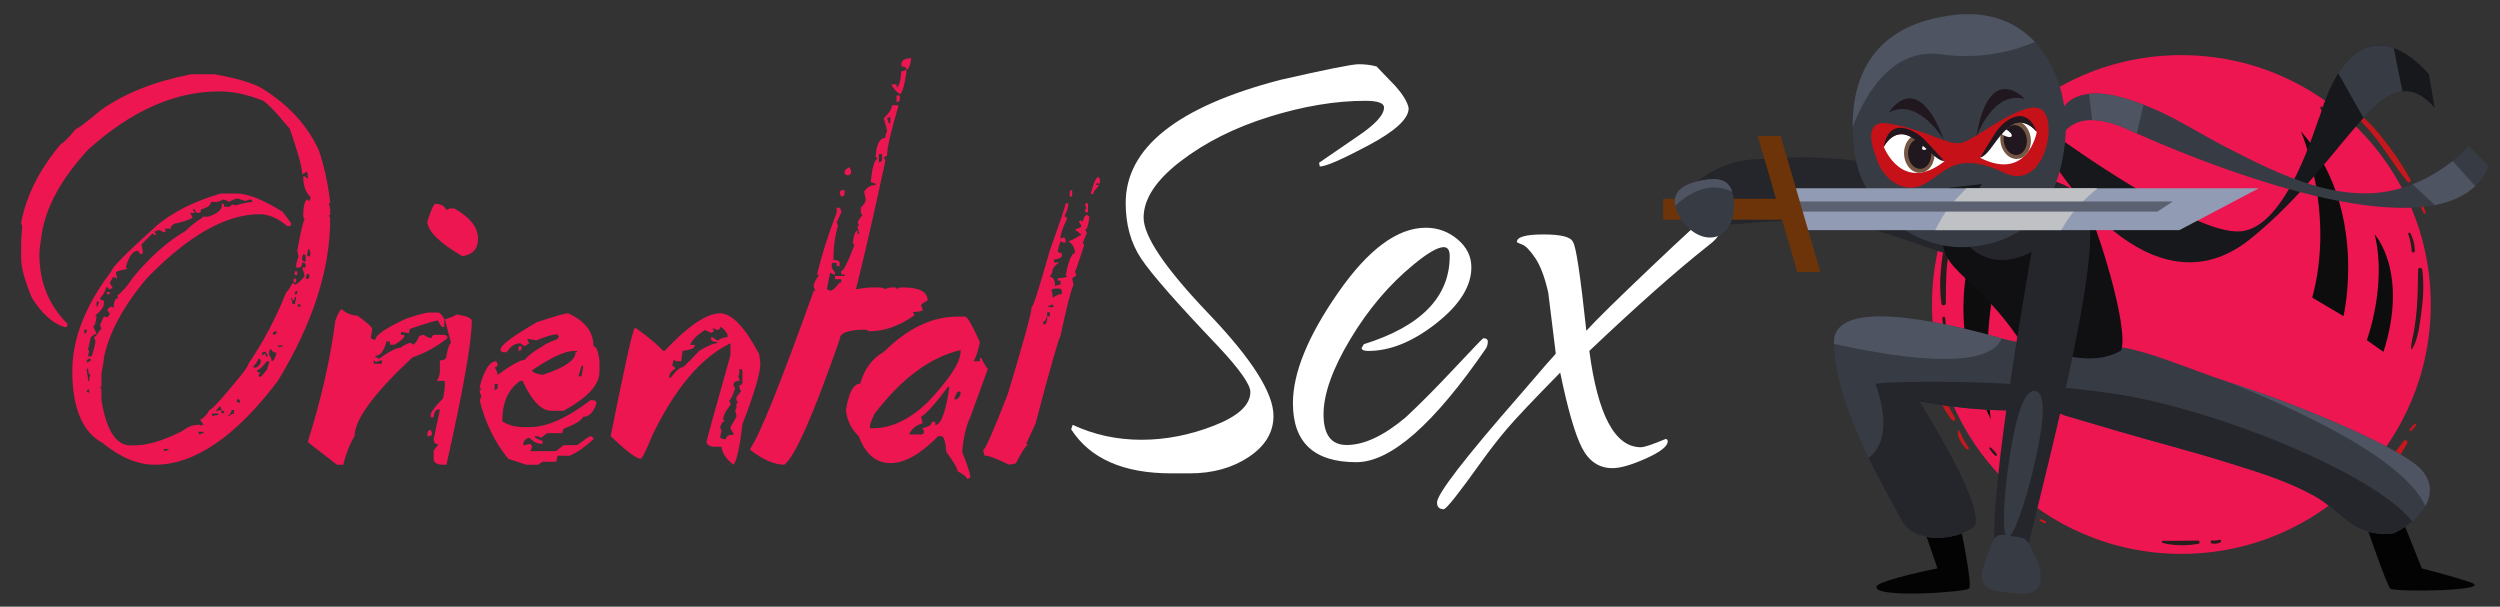 <?xml version="1.0" encoding="utf-8"?>
<!-- Generator: Adobe Illustrator 17.0.1, SVG Export Plug-In . SVG Version: 6.00 Build 0)  -->
<!DOCTYPE svg PUBLIC "-//W3C//DTD SVG 1.1//EN" "http://www.w3.org/Graphics/SVG/1.1/DTD/svg11.dtd">
<svg version="1.1" xmlns="http://www.w3.org/2000/svg" xmlns:xlink="http://www.w3.org/1999/xlink" x="0px" y="0px" width="239px"
	 height="58px" viewBox="0 0 239 58" enable-background="new 0 0 239 58" xml:space="preserve">
<rect x="0" y="0" width="239" height="58" fill="#333333" stroke="none"/>
<g id="Layer_2">
</g>
<g id="logo_1_">
	<g id="Sex">
		<g>
			<path fill-rule="evenodd" clip-rule="evenodd" fill="#FFFFFF" d="M109.329,20.808c0-1.784,1.178-3.58,3.533-5.389
				c2.355-1.808,5.175-3.223,8.458-4.247c3.283-1.023,6.352-1.535,9.208-1.535c1.189,0,1.784,0.214,1.784,0.642
				c0,0.714-0.857,1.642-2.57,2.784l-3.64,2.498l0.071,0.357c0.571,0,2.129-0.678,4.675-2.034c2.545-1.356,3.819-2.534,3.819-3.533
				c-0.096-0.571-0.524-1.285-1.285-2.141l-1.784-1.856c-0.524-0.143-1.095-0.214-1.713-0.214c-0.619,0-3.117,0.5-7.495,1.499
				c-9.85,2.57-14.775,6.495-14.775,11.777c0,2.047,0.487,3.807,1.463,5.282c0.975,1.476,3.437,4.283,7.387,8.422
				c2.045,2.189,3.069,3.64,3.069,4.354c0,1.238-1.154,2.309-3.462,3.212c-2.309,0.903-4.628,1.356-6.959,1.356
				c-2.332,0-4.521-0.476-6.567-1.428l-0.143,0.428c1.808,2.807,4.996,4.211,9.564,4.211h1.784c2.188,0,4.068-0.524,5.639-1.57
				c1.57-1.047,2.355-2.355,2.355-3.926c0-2.188-2.07-5.448-6.21-9.779C111.399,25.65,109.329,22.592,109.329,20.808z
				 M142.233,32.656c0-0.214-0.143-0.321-0.428-0.321c-0.048,0-0.964,0.952-2.748,2.855c-1.784,1.904-3.344,3.474-4.675,4.711
				c-2.094,1.76-3.974,2.641-5.639,2.641c-1.476,0-2.213-0.976-2.213-2.926c0-1.951,0.857-4.354,2.57-7.209
				c1.713-2.855,3.735-5.234,6.067-7.138c1.332-1.094,2.284-1.642,2.855-1.642c0.38,0,0.571,0.286,0.571,0.857
				c0,3.902-2.737,6.709-8.208,8.422l-0.214,0.357c0,0.191,0.214,0.286,0.642,0.286c2.093,0,4.258-0.88,6.495-2.641
				c2.236-1.76,3.355-3.544,3.355-5.353c0-1.046-0.441-1.938-1.32-2.677c-0.881-0.737-1.891-1.106-3.034-1.106
				c-2.712,0-5.508,2.07-8.387,6.21c-2.88,4.14-4.318,7.662-4.318,10.564c0,3.758,2.022,5.639,6.067,5.639
				c3.283,0,7.423-3.64,12.42-10.921C142.185,33.073,142.233,32.87,142.233,32.656z M163.074,20.772
				c-0.143,0-1.868,1.57-5.175,4.711c-3.308,3.141-5.389,5.187-6.245,6.138c-0.571-5.329-0.999-8.16-1.285-8.494
				c-0.191-0.475-1.131-0.714-2.819-0.714c-1.69,0-2.534,0.239-2.534,0.714c0,0.048,0.166,0.132,0.5,0.25
				c0.332,0.119,0.749,0.548,1.249,1.285c0.5,0.738,0.916,1.845,1.249,3.319l0.714,5.782c0.047,0-0.084,0.167-0.393,0.5
				c-0.31,0.333-0.726,0.81-1.249,1.427c-0.524,0.619-1.119,1.309-1.784,2.07c-5.282,6.042-7.923,9.469-7.923,10.278
				c0,0.428,0.214,0.642,0.642,0.642c0.239,0,1.427-1.499,3.569-4.497c0.857-1.19,1.689-2.261,2.498-3.212
				c0.809-0.951,2.498-2.736,5.068-5.353c0.714,3.474,1.403,5.864,2.07,7.173c0.666,1.308,1.642,1.963,2.926,1.963
				c0.761,0,1.831-0.31,3.212-0.928c1.38-0.619,2.07-1.167,2.07-1.642c0-0.143-0.071-0.214-0.214-0.214
				c-1.238,0.523-2.023,0.785-2.355,0.785c-2.475,0-4.116-3.069-4.925-9.208c4.568-4.329,8.327-7.661,11.278-9.993
				c0.761-0.571,1.142-1.023,1.142-1.356C164.359,21.248,163.931,20.772,163.074,20.772z"/>
		</g>
	</g>
	<g id="Oriental">
		<g>
			<path fill-rule="evenodd" clip-rule="evenodd" fill="#ED1651" d="M31.436,20.583c0.087,0,0.13-0.035,0.13-0.104V20.01
				l-0.13-0.573c0.087,0,0.13-0.043,0.13-0.13c-0.226-1.822-0.582-3.453-1.067-4.894c-1.093-2.429-2.951-4.442-5.571-6.039
				c-0.92-0.486-2.395-0.911-4.425-1.276H18.29c-3.436,0.66-6.299,1.788-8.59,3.384c-1.475,1.232-2.291,1.848-2.447,1.848
				c-0.781,0.937-1.249,1.406-1.406,1.406c-2.048,2.412-3.323,4.929-3.827,7.549c0,0.087,0.035,0.2,0.104,0.338
				c-0.069,0.798-0.104,1.423-0.104,1.874v1.171c0,0.903,0.347,2.178,1.041,3.827c0.972,1.527,2.022,2.456,3.15,2.785
				c0.156,0,0.234-0.078,0.234-0.234v-0.104c-1.787-1.77-2.681-3.983-2.681-6.638c0-0.347,0.078-1.006,0.234-1.978
				c0.417-2.603,1.892-5.275,4.425-8.018c4.113-3.714,8.295-5.571,12.547-5.571c1.25,0,2.568,0.269,3.957,0.807
				c0.329,0,1.258,0.929,2.785,2.785c0.781,2.239,1.171,3.67,1.171,4.295h0.104l0.364-0.234l0.104,0.599v0.104l-0.338-0.234h-0.13
				c0,0.885,0.234,1.545,0.703,1.978c0,0.087-0.035,0.208-0.104,0.364c-0.087,0-0.13-0.043-0.13-0.13
				c-0.312,0-0.469,0.547-0.469,1.64l0.13,0.234c-0.139,0.243-0.373,1.249-0.703,3.02l0.13,0.573
				c-0.156,0.382-0.234,0.694-0.234,0.937v0.104h0.234c0.225,0,0.338-0.156,0.338-0.469h0.104c0.156,0,0.234,0.078,0.234,0.234
				v0.234h-0.338c0.156,0.399,0.234,0.677,0.234,0.833c-0.451,0.538-0.764,0.807-0.937,0.807c0-0.087-0.035-0.13-0.104-0.13h-0.13
				c-0.295,0.556-0.486,0.833-0.573,0.833c-1.007,2.516-2.213,4.799-3.618,6.846c0,0.174-0.347,0.677-1.041,1.51
				c-1.545,1.892-2.438,2.863-2.681,2.916c-0.295,0.504-0.599,0.816-0.911,0.937l0.338,0.469c-0.087,0-0.2,0.035-0.338,0.104v-0.104
				c-0.625,0-1.171,0.191-1.64,0.573c-1.805,0.937-3.358,1.406-4.66,1.406h-0.338c-1.389,0-2.317-1.44-2.785-4.321v-1.041
				l-0.13-0.234c0.087,0,0.13-0.035,0.13-0.104v-1.171c0.156-0.763,0.234-1.267,0.234-1.51c0.486-2.377,1.839-4.894,4.061-7.549
				c3.974-4.113,7.584-6.169,10.829-6.169c0.868,0,1.753,0.382,2.655,1.145h0.13c0.156,0,0.234-0.078,0.234-0.234
				c-0.087-0.173-0.364-0.555-0.833-1.145c-1.857-1.162-3.323-1.744-4.399-1.744h-1.51c-2.499,0.729-4.521,1.736-6.065,3.02
				c-2.898,2.603-4.365,4.078-4.399,4.425c-2.482,3.263-3.722,6.439-3.722,9.527c0,3.54,0.963,5.831,2.889,6.872
				c1.701,1.389,3.367,2.082,4.998,2.082c3.801,0,7.722-2.672,11.766-8.018c3.332-5.484,4.998-10.638,4.998-15.463
				C31.566,20.861,31.522,20.739,31.436,20.583z M9.231,28.835h0.234l-0.13,0.469H9.231V28.835z M8.06,31.881v-0.364h0.234v0.13
				C8.294,31.803,8.216,31.881,8.06,31.881z M8.528,37.555l-0.234-0.104c0-0.139,0.078-0.217,0.234-0.234V37.555z M8.528,36.41
				H8.424c0-0.191-0.044-0.503-0.13-0.937v-0.234h0.13c0,0.382,0.078,0.573,0.234,0.573C8.571,35.951,8.528,36.15,8.528,36.41z
				 M8.658,34.536c-0.087,0-0.208,0.044-0.364,0.13v-0.13c0-0.121,0.078-0.199,0.234-0.234h0.13V34.536z M8.762,34.067H8.424
				c0-0.173,0.035-0.321,0.104-0.443L8.424,33.39l0.234-1.067c0-0.104,0.191-0.251,0.573-0.443l-0.338-0.703
				c0.156,0,0.269-0.312,0.338-0.937c-0.07,0-0.104-0.035-0.104-0.104c0.538-0.417,0.807-0.807,0.807-1.171v-0.234
				c-0.243,0-0.364-0.078-0.364-0.234c0.312-0.329,0.512-0.677,0.599-1.041c0.156,0,0.234,0.078,0.234,0.234
				c0.139-0.087,0.251-0.13,0.338-0.13v-0.104l-0.234-0.364v-0.104c0.156-0.191,0.234-0.347,0.234-0.469h0.234l0.234,0.13
				l-0.13-0.599c0-0.087,0.356-0.199,1.067-0.338c0-0.087-0.044-0.13-0.13-0.13c0.295-1.076,0.685-1.614,1.171-1.614l0.234,0.338
				c0.156,0,0.234-0.078,0.234-0.234l-0.13-0.703l1.041-1.041l0.234,0.13h0.13l-0.13-0.234v-0.13c0.087,0,0.208-0.035,0.364-0.104
				c0.121,0,0.277,0.078,0.469,0.234l0.234-0.13l-0.13-0.234h0.573c0-0.208,0.121-0.364,0.364-0.469
				c0.694-0.139,1.276-0.329,1.744-0.573l-0.234-0.469h0.469L18.42,20.01h0.234c0,0.226,0.078,0.338,0.234,0.338h0.104
				c0.156,0,0.234-0.113,0.234-0.338c0.625-0.156,0.937-0.391,0.937-0.703h0.469c0.208,0,0.443-0.078,0.703-0.234
				c0.121,0,0.312,0.078,0.573,0.234c0.225-0.156,0.495-0.269,0.807-0.338c0.399,0.156,0.668,0.234,0.807,0.234
				c0.156-0.087,0.277-0.13,0.364-0.13c0.156,0,0.234,0.078,0.234,0.234c-0.295,0-0.842,0.113-1.64,0.338l-0.234-0.104l-0.338,0.234
				H21.44c0-0.225-0.078-0.338-0.234-0.338v0.208c0,0.417-0.425,0.772-1.276,1.067h-0.573v0.104c-0.573,0.33-1.119,0.755-1.64,1.276
				c-1.683,0.972-3.349,2.447-4.998,4.425c-0.538,0.833-1.041,1.415-1.51,1.744l0.104,0.234c-0.295,0-0.443,0.312-0.443,0.937
				l-0.234-0.13c-0.243,0.122-0.364,0.243-0.364,0.364l0.234,0.338c-0.122,0.226-0.234,0.338-0.338,0.338l-0.234-0.104l-0.364,0.807
				l0.13,0.469h-0.13c-0.26,0.469-0.451,0.703-0.573,0.703c0,0.087,0.043,0.2,0.13,0.338C9.127,32.835,9.005,33.338,8.762,34.067z
				 M16.103,43.022c-0.087,0-0.208,0.044-0.364,0.13l-0.104-0.234h0.469V43.022z M19.461,41.408c-0.087,0-0.2,0.035-0.338,0.104
				h-0.13v-0.234h0.469V41.408z M20.867,39.664l-0.599,0.104v-0.234h0.599V39.664z M21.205,39.534c0-0.069-0.035-0.182-0.104-0.338
				c-0.087,0-0.208,0.035-0.364,0.104h-0.104c0.191-0.295,0.347-0.443,0.469-0.443c0,0.295,0.113,0.443,0.338,0.443
				C21.44,39.456,21.362,39.534,21.205,39.534z M22.377,39.534c-0.122,0-0.278,0.078-0.469,0.234h-0.13
				c0.243-0.191,0.364-0.382,0.364-0.573h0.234V39.534z M22.949,38.493h-0.104l-0.234-0.104l0.104-0.234
				c0.156,0,0.234,0.078,0.234,0.234V38.493z M25.058,33.833c0-0.121,0.069-0.191,0.208-0.208c0.121,0,0.243,0.148,0.364,0.443
				h-0.234v-0.234h-0.13l-0.208,0.13V33.833z M24.225,35.135v-0.13c0.312-0.312,0.469-0.547,0.469-0.703
				c0.156,0,0.234,0.078,0.234,0.234v0.13c-0.191,0.312-0.347,0.469-0.469,0.469H24.225z M25.5,35.369l-0.573,0.677l-0.234-0.104
				l0.13-0.234v-0.13h-0.234v-0.208c0.191,0,0.495-0.277,0.911-0.833h0.234C25.735,34.692,25.657,34.97,25.5,35.369z M25.969,34.536
				c0-0.191-0.078-0.382-0.234-0.573v-0.338c0-0.139,0.078-0.217,0.234-0.234c0,0.191,0.156,0.304,0.469,0.338
				C26.299,34.267,26.142,34.536,25.969,34.536z M26.438,31.75c0,0.156-0.078,0.234-0.234,0.234h-0.104V31.75
				c0.069,0,0.182-0.035,0.338-0.104V31.75z M27.01,33.156h-0.443v-0.13h0.443V33.156z M28.312,28.497l-0.13,0.573h-0.234
				c0-0.173-0.035-0.329-0.104-0.469v-0.104h0.104v0.234c0.156,0,0.234-0.113,0.234-0.338h0.13V28.497z M28.182,28.158v-0.13
				c0-0.121,0.078-0.199,0.234-0.234v0.13C28.416,28.08,28.338,28.158,28.182,28.158z M28.416,29.304l0.13-0.234
				c0.139,0,0.208,0.078,0.208,0.234H28.416z M29.119,25.008c-0.139,0-0.217-0.078-0.234-0.234V24.54l0.104-0.234
				c0.156,0,0.234,0.078,0.234,0.234v0.469H29.119z M29.353,26.648h-0.13l0.13-0.469c0.156,0,0.234,0.078,0.234,0.234
				S29.509,26.648,29.353,26.648z M29.587,24.54l-0.234-0.104l0.104-0.599h0.13c0,0.087,0.035,0.208,0.104,0.364
				C29.692,24.271,29.657,24.384,29.587,24.54z M28.078,26.987h0.234v-0.338h-0.234V26.987z M10.507,27.924h-0.338l0.104,0.234
				C10.428,28.158,10.507,28.08,10.507,27.924z M28.416,25.946h-0.234v0.338h0.234V25.946z M42.473,32.011h-0.911
				c-0.174,0-0.278,0.104-0.312,0.312c-0.174,0-0.425-0.104-0.755-0.312c-0.122,0-0.278,0.052-0.469,0.156
				c0,0.174-0.156,0.434-0.469,0.781l-0.286-0.156h-0.156c-0.521,0.226-0.781,0.373-0.781,0.443c-0.434,0-1.145,0.364-2.135,1.093
				c0-0.104-0.104-0.156-0.312-0.156v-0.156c0.469,0,0.824-0.46,1.067-1.38h0.312v0.312h0.469c0.607-0.382,0.911-0.642,0.911-0.781
				v-0.156h-0.312v-0.286l0.781,0.13c0-0.295,0.052-0.443,0.156-0.443c1.544-0.521,2.412-0.781,2.603-0.781
				c0.191,0.417,0.338,0.625,0.443,0.625h0.156v-0.781c-0.243-0.399-0.443-0.599-0.599-0.599h-0.781c-0.364,0-1.128,0.2-2.291,0.599
				c-1.944,0.903-2.916,1.571-2.916,2.004h-0.156l-0.286-0.156l0.13-0.755v-0.156c0-0.139-0.46-0.547-1.38-1.224
				c-0.642-0.052-1.145-0.26-1.51-0.625c-0.139,0-0.347,0.356-0.625,1.067c-0.469,3.662-1.336,7.497-2.603,11.506v0.156l2.759,2.135
				h0.599c0.26-1.058,0.625-1.978,1.093-2.759c0-1.562,1.839-4.061,5.519-7.497c1.25-0.434,2.369-1.05,3.358-1.848
				C42.785,32.15,42.681,32.046,42.473,32.011z M36.512,34.77h-0.781v-0.312c0.104,0,0.156,0.052,0.156,0.156
				c0.104,0,0.26-0.052,0.469-0.156h0.156V34.77z M40.859,41.408v0.286h0.156c0.191,0,0.286-0.095,0.286-0.286l-0.13-0.312
				C40.998,41.096,40.893,41.2,40.859,41.408z M43.436,19.932h-0.469l-0.286,0.156c-0.174-0.399-0.53-0.599-1.067-0.599
				c-0.139,0-0.39,0.556-0.755,1.666c0,0.92,1.11,2.03,3.332,3.332c1.006-0.139,1.51-0.694,1.51-1.666
				C45.701,21.746,44.946,20.783,43.436,19.932z M43.592,30.058c0,0.104-0.356,0.26-1.067,0.469l0.599,2.265
				c-0.139,0-0.286,0.399-0.443,1.197c0,0.312-0.208,0.469-0.625,0.469v1.041c0,0.278-0.096,0.582-0.286,0.911h0.755v0.312
				c0,0.364-0.052,0.816-0.156,1.354c-0.66,0.66-1.059,1.163-1.197,1.51v0.312h0.286c0.035-0.503,0.191-0.755,0.469-0.755h0.13
				l-0.599,2.863c0,0.312,0.156,0.469,0.469,0.469l-0.469,0.599v0.911c0.087,0.295,0.391,0.443,0.911,0.443h0.312
				c1.614-7.185,2.421-11.766,2.421-13.744C45.102,30.406,44.598,30.198,43.592,30.058z M56.738,33.104
				c0-1.371-0.807-2.421-2.421-3.15c-0.295,0-1.302,0.286-3.02,0.859c-2.291,1.337-3.436,2.196-3.436,2.577
				c0,0.191,0.095,0.286,0.286,0.286h0.286c0.382-0.573,0.815-0.859,1.302-0.859l0.417,0.286l0.443-0.286l-0.156-0.286v-0.13
				l0.859,0.13c0.902-0.382,1.57-0.573,2.004-0.573c0,0.104,0.052,0.156,0.156,0.156l-0.156,0.286
				c-0.833,0.33-1.311,0.564-1.432,0.703c-0.712,0.382-1.284,0.816-1.718,1.302c-0.399,0-1.258,0.477-2.577,1.432
				c0-0.173-0.096-0.417-0.286-0.729c0.191,0,0.286-0.095,0.286-0.286l-0.13-0.286c-0.625,0-1.154,0.816-1.588,2.447l0.156,0.286
				h-0.156c0,0.208,0.052,0.399,0.156,0.573c0,0.104-0.052,0.243-0.156,0.417c0.521,2.135,1.432,4,2.733,5.597l1.718,0.573h1.145
				l0.417-0.286h1.302l0.13-0.573h1.145c0.729-0.312,1.492-0.842,2.291-1.588c0-0.156-0.096-0.251-0.286-0.286
				c-0.087,0-0.512,0.286-1.276,0.859h-1.302l-0.703,0.573h-2.447c0-0.087,0.052-0.225,0.156-0.417l-0.156-0.286l-0.573,0.13h-0.13
				c0-0.382,0.191-0.616,0.573-0.703c0.399,0.382,0.781,0.573,1.145,0.573h0.13v-0.286c-0.07,0-0.304-0.095-0.703-0.286v-0.156h0.13
				c0.104,0,0.251,0.052,0.443,0.156l0.573-0.443h1.432c0-0.087,0.043-0.225,0.13-0.417c1.093-0.417,1.718-0.798,1.874-1.145
				c0.573,0,0.998-0.434,1.276-1.302c0-0.156-0.096-0.251-0.286-0.286h-0.286c-2.239,1.718-4.191,2.577-5.857,2.577h-0.443
				c-0.885,0-1.597-0.191-2.135-0.573c0-1.787,0.573-3.072,1.718-3.853h0.286v0.13c0.85,1.822,1.753,2.733,2.707,2.733h1.145
				c2.291-1.249,3.436-2.49,3.436-3.722v-1.015C57.207,33.582,57.015,33.104,56.738,33.104z M47.575,36.983
				c0,0.191-0.096,0.286-0.286,0.286v-0.573h0.286V36.983z M55.02,33.677c0,0.764-1.05,1.484-3.15,2.161
				c-0.66-0.104-0.989-0.251-0.989-0.443c1.805-1.232,3.141-1.848,4.009-1.848h0.286C55.176,33.634,55.124,33.677,55.02,33.677z
				 M55.749,35.109l-0.156,0.859h-0.286l0.286-0.989h0.156V35.109z M49.866,33.104h-0.286v0.443c0.191,0,0.286-0.095,0.286-0.286
				V33.104z M72.565,33.833c-1.371-2.586-2.612-3.879-3.722-3.879c-1.284,0-3.055,1.197-5.31,3.592h-0.13
				c-0.521-0.573-1.38-1.293-2.577-2.161h-0.156c-0.191,0.191-0.955,3.627-2.291,10.308c1.51,1.441,2.464,2.161,2.863,2.161
				c0.139,0,0.521-0.763,1.145-2.291c2.187-4.494,4.668-7.41,7.445-8.746v1.145c-1.527,5.414-2.291,8.183-2.291,8.304
				c0.069,0.295,0.356,0.443,0.859,0.443h0.573c0.069,0.608,0.451,1.18,1.145,1.718c0.312-0.364,0.599-1.657,0.859-3.879
				c1.145-2.95,1.718-4.902,1.718-5.857L72.565,33.833z M69.545,32.245c-0.347,0-0.634,0.096-0.859,0.286h-0.13l-0.443-0.286h-0.13
				v0.156c0,0.191,0.191,0.286,0.573,0.286v0.13c-0.347,0-0.92,0.243-1.718,0.729c-0.972,1.041-1.501,1.562-1.588,1.562
				c-0.243,0-0.625,0.338-1.145,1.015h-0.13c0-0.381,0.191-0.668,0.573-0.859c0-0.156-0.096-0.251-0.286-0.286l0.13-0.573
				l0.286,0.13h0.443l0.13-0.989c0.763-0.104,1.145-0.251,1.145-0.443v-0.13h-0.417c0.191-0.486,0.668-0.963,1.432-1.432
				l0.573,0.286l0.286-0.156l-0.156-0.286c0.104,0,0.251,0.052,0.443,0.156c0.191,0,0.286-0.095,0.286-0.286
				c0.243,0.07,0.477,0.304,0.703,0.703V32.245z M70.977,36.54c0,0.191-0.096,0.286-0.286,0.286c0,0.226,0.052,0.417,0.156,0.573
				l-0.443,0.573v0.286l0.156,0.286h-0.156v0.443l-0.13,0.286c0.087,0.174,0.13,0.364,0.13,0.573l-0.573,0.989
				c0,0.156,0.095,0.347,0.286,0.573v0.156c-0.469,0-0.703,0.139-0.703,0.417h-0.286l-0.286-0.13l0.13-0.729l-0.13-0.286
				c0.139-0.382,0.277-0.573,0.417-0.573c0-0.087-0.044-0.13-0.13-0.13c0-0.364,0.234-0.842,0.703-1.432v-0.156l-0.13-0.286
				c0.139,0,0.329-0.382,0.573-1.145l-0.156-0.286c0-0.277,0.191-0.417,0.573-0.417v-0.156l-0.13-0.286
				c0.087,0,0.13-0.234,0.13-0.703c0.191,0,0.286,0.096,0.286,0.286V36.54z M86.023,8.973c0.208,0,0.417-0.668,0.625-2.004V6.656
				c-0.191,0.104-0.347,0.156-0.469,0.156c-0.104,1.024-0.26,1.536-0.469,1.536V8.062h-0.443v0.156
				C85.667,8.722,85.919,8.973,86.023,8.973z M80.739,18.475v-0.312h-0.156c-0.174,0-0.278,0.104-0.312,0.312l0.156,0.312
				C80.635,18.787,80.739,18.683,80.739,18.475z M85.711,9.754c0.208,0,0.312-0.104,0.312-0.312V9.129h-0.312V9.754z M81.051,16.757
				c0.208,0,0.312-0.104,0.312-0.312v-0.156l-0.156-0.312c-0.312,0.156-0.469,0.312-0.469,0.469
				C80.739,16.652,80.843,16.757,81.051,16.757z M87.116,5.563c-0.521,0-0.833,0.156-0.937,0.469v0.312
				c0.312,0,0.469,0.104,0.469,0.312C86.856,6.656,87.012,6.292,87.116,5.563z M83.082,31.672c1.458,0,2.907-0.512,4.347-1.536
				l-0.156-0.312c0.469,0,0.781-0.052,0.937-0.156c0-0.121-0.052-0.277-0.156-0.469c0-0.104,0.208-0.26,0.625-0.469
				c0-0.833-0.781-1.25-2.343-1.25h-0.312l-0.312,0.156c0-0.104-0.044-0.156-0.13-0.156h-0.312c-0.243,0-0.451,0.052-0.625,0.156
				c-0.191-0.104-0.399-0.156-0.625-0.156h-0.625c-0.382,0-0.85,0.052-1.406,0.156h-0.156c0.833-3.315,1.77-7.41,2.811-12.287
				l-0.156-0.312l0.312-0.156c0-0.729,0.355-2.282,1.067-4.66v-0.156h-0.599c0,0.33-0.26,0.746-0.781,1.249
				c0.208,0.642,0.312,1.059,0.312,1.25c-0.104,0.174-0.156,0.382-0.156,0.625c-0.556,0-0.868,0.616-0.937,1.848
				c0.104,0,0.156,0.052,0.156,0.156c-0.26,0.07-0.469,0.798-0.625,2.187c0.191,0.104,0.347,0.156,0.469,0.156v0.156
				c-0.451,0-0.816,0.208-1.093,0.625l0.156,0.781c0,0.174-0.156,0.425-0.469,0.755v0.469l0.156,0.312
				c-0.104,0-0.26,0.208-0.469,0.625l0.156,0.312h-0.156c0,0.243,0.052,0.451,0.156,0.625v0.156h-0.156v-0.312
				c-0.208,0-0.364,0.417-0.469,1.25c0.104,0,0.156,0.052,0.156,0.156c-0.625,1.649-1.041,2.473-1.25,2.473v0.312h0.312v0.156
				h-0.911V26.7h0.599v0.312H80.27c-0.399,0.521-0.703,0.781-0.911,0.781l-0.312-0.156l0.312-1.562l0.312,0.156h0.156v-0.156
				l-0.312-0.469v-0.469h0.469v0.312h0.286v-0.312c0-0.191-0.2-0.286-0.599-0.286c0-1.197,0.147-2.291,0.443-3.28l-0.13-0.312
				l0.443-0.937c0-0.312-0.104-0.469-0.312-0.469h-0.13v0.469c-0.833,2.187-1.458,4.156-1.874,5.909
				c0.104,0,0.156,0.052,0.156,0.156c-0.07,0-0.226,0.26-0.469,0.781v0.312l0.156,0.312h-0.156
				c-3.159,8.816-5.18,13.84-6.065,15.072v0.156c1.215,0.937,2.299,1.406,3.254,1.406c1.024-0.798,2.785-4.79,5.284-11.974
				c0-0.625,0.833-0.937,2.499-0.937L83.082,31.672z M85.112,11.16v0.625h-0.156c0-0.104-0.052-0.26-0.156-0.469L85.112,11.16z
				 M84.019,14.726h0.312v0.469c0,0.208-0.104,0.312-0.312,0.312V14.726z M94.431,35.291c-0.399-0.59-0.599-0.946-0.599-1.067
				h-0.156v0.312h-0.625c0.225-0.277,0.434-0.885,0.625-1.822c-0.66-1.492-1.119-2.308-1.38-2.447h-0.755
				c-2.43,0-4.773,1.119-7.028,3.358c-1.145,0.66-1.9,1.675-2.265,3.046c-0.66,0-1.119,0.859-1.38,2.577
				c0.139,1.007,0.547,1.822,1.223,2.447c0.642,1.718,1.657,2.577,3.046,2.577c1.354,0,2.872-0.859,4.555-2.577h0.312
				c0.225,0,0.382,0.504,0.469,1.51c0.711,0.972,1.067,1.588,1.067,1.848c0.607,0.312,0.911,0.564,0.911,0.755l0.312-0.156
				c0-0.33-0.26-1.145-0.781-2.447c0.121-1.406,0.381-2.516,0.781-3.332L94.431,35.291z M89.407,40.627v-0.312h-0.312
				c0,0.278-0.304,0.486-0.911,0.625l0.156,0.286c0,0.208-0.104,0.312-0.312,0.312H86.96v-0.156
				c0.329-0.486,0.737-0.789,1.223-0.911c0-0.225-0.052-0.425-0.156-0.599c0.555-0.347,1.423-1.31,2.603-2.889h0.13
				C90.413,39.413,89.962,40.627,89.407,40.627z M91.828,37.738c-0.156,0.295-0.304,0.443-0.443,0.443h-0.156
				c0.121-0.503,0.277-0.755,0.469-0.755h0.13V37.738z M91.828,33.625c0,1.007-1.059,2.629-3.176,4.868
				c-1.736,1.631-3.462,2.447-5.18,2.447H83.16v-0.156c0-0.191,0.147-0.599,0.443-1.223c2.586-3.384,5.327-5.414,8.226-6.091V33.625
				z M102.501,18.162c-0.139,0-0.217,0.087-0.234,0.26v0.364h0.234V18.162z M104.011,19.438h-0.26v0.234l0.13,0.26
				c-0.087,0-0.13,0.044-0.13,0.13v0.234h0.26V19.438z M105.156,17.537v-0.364l-0.13-0.26c-0.226,0-0.478,0.547-0.755,1.64h0.234
				c0-0.173,0.173-0.425,0.521-0.755v-0.13h-0.26v-0.13H105.156z M104.141,20.817c0-0.156-0.087-0.243-0.26-0.26
				c-0.139,0-0.26,0.208-0.364,0.625c-0.087,0-0.13-0.043-0.13-0.13l-0.26,0.13l0.26,0.391c0,0.139-0.208,0.26-0.625,0.364
				l0.625,0.495c-0.694,0.417-1.111,0.625-1.249,0.625c0.416,0.278,0.625,0.66,0.625,1.145c-0.312,0-0.608,0.712-0.885,2.135
				c0.087,0,0.13,0.044,0.13,0.13c-0.33,0.087-0.625,0.13-0.885,0.13v0.234h0.26v0.39c-0.191,0-0.364,0.044-0.521,0.13
				c0-0.59-0.165-0.885-0.495-0.885c0.173-0.277,0.26-0.486,0.26-0.625c0-0.191,0.208-0.443,0.625-0.755h-0.495v-0.26
				c0.503-0.087,0.755-0.208,0.755-0.364v-0.26c-0.104,0-0.234-0.043-0.391-0.13c0-0.156,0.087-0.495,0.26-1.015l0.234,0.13h0.26
				v-0.234l-0.13-0.26c-0.087,0-0.208,0.044-0.364,0.13c0-0.417,0.208-1.05,0.625-1.9c0-0.139-0.087-0.217-0.26-0.234
				c0.26-0.486,0.391-0.902,0.391-1.25h-0.26c0,0.191-0.504,1.692-1.51,4.503c-1.024,3.61-1.605,5.414-1.744,5.414
				c0,0.521-0.755,3.28-2.265,8.278c-1.388,3.592-2.187,5.397-2.395,5.414c0.087,0.139,0.13,0.304,0.13,0.495
				c0.382,0,1.18,0.295,2.395,0.885l0.625-0.13c0.607-1.162,0.98-1.744,1.119-1.744c0-0.087-0.044-0.13-0.13-0.13l0.885-1.9
				c1.423-5.38,2.221-8.182,2.395-8.408c0.59-2.776,1.006-4.408,1.25-4.894l-0.13-0.625l0.39-0.26c0-0.087-0.044-0.208-0.13-0.364
				l0.13-0.26l0.755-2.265l-0.13-0.26l0.364-0.859v-0.13l-0.13-0.26C103.906,21.937,104.037,21.564,104.141,20.817z M100.106,30.605
				c-0.07,0.156-0.104,0.286-0.104,0.391h-0.26v-0.26c0.173,0,0.26-0.13,0.26-0.391h0.104V30.605z M100.366,30.241h-0.26v-0.39h0.26
				V30.241z M100.236,29.356v-0.13c0.087,0,0.217-0.043,0.391-0.13l0.13,0.26H100.236z M101.512,28.106
				c-0.226,0-0.521,0.122-0.885,0.364c0-0.382-0.044-0.633-0.13-0.755l0.26-0.13h0.495c0.173,0,0.26,0.087,0.26,0.26V28.106z"/>
		</g>
	</g>
	<circle fill="#ED1651" cx="208.539" cy="29.11" r="23.84"/>
	<path fill="#C7161D" d="M229.77,42.177c-0.703,0.947-1.411,1.896-2.191,2.782c-0.692,0.786-1.583,1.426-2.219,2.252
		c-0.032,0.041,0.021,0.108,0.068,0.089c0.961-0.384,1.797-1.258,2.514-1.977c0.872-0.874,1.613-1.842,2.18-2.939
		C230.246,42.145,229.924,41.97,229.77,42.177z"/>
	<path fill="#C7161D" d="M230.83,40.522c-0.166,0.164-0.374,0.344-0.471,0.56c-0.035,0.077,0.041,0.182,0.126,0.126
		c0.207-0.135,0.355-0.371,0.498-0.569C231.049,40.548,230.906,40.446,230.83,40.522z"/>
	<path fill="#C7161D" d="M230.435,17.153c-0.815-1.458-1.756-2.836-2.809-4.134c-1.062-1.309-2.311-2.563-3.86-3.277
		c-0.096-0.044-0.167,0.079-0.082,0.14c1.421,1.023,2.619,2.216,3.668,3.618c0.956,1.278,1.778,2.643,2.803,3.869
		C230.289,17.53,230.531,17.325,230.435,17.153z"/>
	<path fill="#C7161D" d="M231.89,20.334c-0.083-0.271-0.16-0.543-0.274-0.803c-0.107-0.244-0.185-0.541-0.379-0.729
		c-0.035-0.034-0.09-0.008-0.092,0.038c-0.014,0.271,0.133,0.544,0.222,0.796c0.094,0.267,0.225,0.518,0.348,0.772
		C231.763,20.506,231.921,20.436,231.89,20.334z"/>
	<path fill="#C7161D" d="M188.366,14.36c-0.798,0.942-1.386,2.016-1.928,3.121c-0.568,1.156-1.097,2.4-1.36,3.665
		c-0.026,0.124,0.155,0.218,0.216,0.091c0.514-1.085,0.944-2.203,1.493-3.273c0.588-1.145,1.293-2.221,1.907-3.351
		C188.803,14.411,188.525,14.172,188.366,14.36z"/>
	<path fill="#C7161D" d="M190.691,12.165c-0.46,0.068-0.953,0.446-1.07,0.912c-0.024,0.095,0.091,0.162,0.162,0.095
		c0.15-0.142,0.276-0.303,0.444-0.425c0.176-0.128,0.375-0.234,0.57-0.33C190.948,12.34,190.832,12.144,190.691,12.165z"/>
	<path fill="#C7161D" d="M186.904,39.941c-0.715-1.165-1.302-2.376-1.744-3.67c-0.425-1.245-0.675-2.538-1.071-3.79
		c-0.03-0.095-0.195-0.083-0.182,0.025c0.326,2.606,1.058,5.563,2.702,7.664C186.742,40.339,187.013,40.12,186.904,39.941z"/>
	<path fill="#C7161D" d="M188.202,42.784c-0.168-0.24-0.329-0.486-0.476-0.739c-0.162-0.279-0.247-0.62-0.442-0.875
		c-0.027-0.035-0.102-0.045-0.111,0.014c-0.086,0.615,0.409,1.349,0.828,1.753C188.103,43.036,188.287,42.906,188.202,42.784z"/>
	<path fill="#C7161D" d="M194.041,48.922c-0.875-0.588-1.649-1.191-2.308-2.023c-0.051-0.065-0.154,0.019-0.113,0.087
		c0.54,0.891,1.338,1.714,2.298,2.145C194.059,49.194,194.172,49.01,194.041,48.922z"/>
	<path fill="#C7161D" d="M195.571,49.848c-0.142-0.099-0.306-0.152-0.467-0.211c-0.102-0.038-0.169,0.125-0.074,0.175
		c0.152,0.08,0.301,0.166,0.469,0.205C195.605,50.042,195.656,49.908,195.571,49.848z"/>
	<path fill="#0D0D0D" d="M226.268,32.518c0,0,1.958-5.271,0.747-10.112c0,0,3.287,3.558,0.847,11.234L226.268,32.518z"/>
	<path fill="#0D0D0D" d="M224.039,30.22c0,0,2.447-10.266-4.079-17.676c0,0,3.331,7.682,1.088,15.908L224.039,30.22z"/>
	<path fill="#0D0D0D" d="M190.251,19.479c0,0-5.779,8.974,0.068,20.599c0,0-1.7-12.985,2.719-17.744l-0.136-2.175L190.251,19.479z"
		/>
	<path fill="#0D0D0D" d="M194.194,29.133c0,0-0.68,5.643,1.156,8.634c0,0-0.34-4.079,1.088-5.779L194.194,29.133z"/>
	<path fill="#271D1C" d="M186.077,23.048c-0.36,0.879-0.446,1.901-0.536,2.841c-0.101,1.054-0.082,2.096,0.06,3.144
		c0.033,0.245,0.423,0.179,0.423-0.057c0-0.943,0.004-1.888,0.047-2.83c0.047-1.023,0.28-2.037,0.309-3.057
		C186.385,22.901,186.139,22.898,186.077,23.048z"/>
	<path fill="#271D1C" d="M185.958,30.388c-0.026-0.16-0.294-0.122-0.282,0.038c0.024,0.319,0.079,0.62,0.144,0.934
		c0.026,0.124,0.223,0.095,0.219-0.03C186.029,31.01,186.01,30.704,185.958,30.388z"/>
	<path fill="#271D1C" d="M193.9,47.812c-0.021,0-0.021,0.032,0,0.032C193.92,47.844,193.92,47.812,193.9,47.812z"/>
	<path fill="#271D1C" d="M190.899,43.432c-0.152-0.247-0.359-0.45-0.572-0.643c-0.071-0.064-0.195,0.02-0.138,0.106
		c0.158,0.239,0.327,0.477,0.547,0.663C190.822,43.63,190.964,43.537,190.899,43.432z"/>
	<path fill="#271D1C" d="M210.127,51.675c-1.12,0.034-2.235,0.02-3.354,0.026c-0.116,0.001-0.142,0.174-0.028,0.203
		c1.112,0.281,2.3,0.284,3.424,0.084C210.348,51.956,210.304,51.669,210.127,51.675z"/>
	<path fill="#271D1C" d="M212.178,51.607c-0.224,0.064-0.461,0.085-0.692,0.057c-0.167-0.02-0.203,0.261-0.04,0.292
		c0.295,0.056,0.564,0.025,0.832-0.111C212.411,51.776,212.318,51.567,212.178,51.607z"/>
	<path fill="#271D1C" d="M231.574,25.799c-0.03-0.252-0.4-0.267-0.404,0c-0.016,1.266-0.03,2.539-0.13,3.802
		c-0.052,0.656-0.148,1.307-0.25,1.957c-0.093,0.587-0.289,1.182-0.287,1.777c0,0.053,0.072,0.072,0.099,0.027
		c0.617-1.03,0.742-2.527,0.903-3.698C231.684,28.371,231.728,27.097,231.574,25.799z"/>
	<path fill="#271D1C" d="M230.44,22.298c-0.058-0.118-0.26-0.034-0.214,0.09c0.191,0.51,0.297,1.057,0.326,1.601
		c0.01,0.197,0.311,0.2,0.308,0C230.852,23.382,230.709,22.841,230.44,22.298z"/>
	<path fill="#271D1C" d="M222.977,11.231c-0.353-0.304-0.688-0.651-0.981-1.013c-0.078-0.096-0.225,0.027-0.167,0.129
		c0.253,0.445,0.58,0.787,1.009,1.064C222.946,11.481,223.075,11.316,222.977,11.231z"/>
</g>
<g id="Layer_3">
	<g>
		<g>
			<g>
				<path fill="#24262B" d="M161.46,18.109c0,0,4.752-5.597,12.99-1.267c0,0,2.007,4.224,0.106,4.119
					c-1.901-0.106-10.878,0.634-10.878,0.634S159.771,20.221,161.46,18.109z"/>
				<path fill="#24262B" d="M186.818,16.882c0,0-20.799-4.515-19.866,0.594c0,0-0.31,3.48,4.33,3.063
					c4.64-0.418,15.956,4.426,16.264,4.119C187.854,24.35,188.519,18.826,186.818,16.882z"/>
			</g>
			<g>
				<path fill="#030303" d="M187.395,50.231c0,0,1.207,5.673,0.845,6.035c-0.362,0.362-9.535,0.966-8.811-0.241
					c0.362-0.604,5.793-1.69,5.793-1.69l-1.448-4.224L187.395,50.231z"/>
				<path fill="#030303" d="M226.215,50.231c0,0,1.931,5.673,2.293,6.035c0.362,0.362,10.17,0.237,7.648-0.603
					c-1.81-0.604-4.631-1.328-4.631-1.328l-1.69-4.224L226.215,50.231z"/>
				<path fill="#373B44" d="M231.867,48.374c-0.29,0.521-0.717,1.021-1.251,1.47c-0.473,0.401-1.031,0.763-1.649,1.069
					c-0.524,0.258-2.069,0.077-2.588-0.08c-2.023-0.613-3.099-2.252-4.898-3.292c-2.638-1.526-5.542-2.388-8.449-3.3
					c-3.488-1.099-7.044-1.992-10.554-3.03c-1.707-0.505-3.413-1.014-5.125-1.509c0,0-0.768-0.295-1.525-0.741
					c-4.937,0.847-12.297-0.56-12.297-0.56s6.88,10.863,5.069,12.07c-1.81,1.207-5.665,1.581-6.879-0.845
					c-0.382-0.763-1.721-3.025-3.078-5.844c-1.625-3.379-3.273-7.563-3.317-10.916c-0.002-0.046-0.002-0.092-0.002-0.138
					c0-4.253,9.909-2.11,16.035-0.379c2.74,0.772,5.9,0.754,5.9,0.754c1.294-0.295,3.474-0.2,4.964,0
					c3.321,0.444,6.852,2.121,10.968,3.47c8.294,2.716,16.567,6.501,18.22,8.253C232.473,45.949,232.507,47.221,231.867,48.374z"/>
				<path fill="#4E5461" d="M191.361,32.351c-1.356,3.387-11.275,1.593-16.033,0.517c-0.002-0.046-0.002-0.092-0.002-0.138
					C175.326,28.477,185.235,30.62,191.361,32.351z"/>
				<path fill="#4E5461" d="M231.867,48.374c-2.141-4.656-12.495-9.286-18.674-11.799c8.294,2.716,16.567,6.501,18.22,8.253
					C232.473,45.949,232.507,47.221,231.867,48.374z"/>
				<path fill="#24262B" d="M230.616,49.845c-0.473,0.401-1.031,0.763-1.649,1.069c-0.524,0.258-2.069,0.077-2.588-0.08
					c-2.023-0.613-3.099-2.252-4.898-3.292c-2.638-1.526-5.542-2.388-8.449-3.3c-3.488-1.099-7.044-1.992-10.554-3.03
					c-1.707-0.505-3.413-1.014-5.125-1.509c0,0-0.768-0.295-1.525-0.741c-4.937,0.847-12.297-0.56-12.297-0.56
					s6.88,10.863,5.069,12.07c-1.81,1.207-5.665,1.581-6.879-0.845c-0.382-0.763-1.721-3.025-3.078-5.844
					c1.161-0.905,2.134-2.858,0.664-7.07c0.121-0.241,12.794-0.604,23.053,0.966C211.762,39.115,226.933,45.212,230.616,49.845z"/>
			</g>
			<g>
				<path fill="#101012" d="M193.741,33.528c-5.14-8.238-9.533-7.514-7.483-12.671c0.582-1.465,1.627-2.757,3.324-3.698
					c1.34-0.743,7.295-0.512,8.963,1.378c0.268,0.304,0.526,0.63,0.77,0.982c1.016,1.48,4.351,12.104,3.438,14.008
					C199.841,35.15,197.008,33.608,193.741,33.528z"/>
				<path fill="#24262B" d="M186.258,20.857c4.188,8.045,10.354,2.054,13.057-1.337c-0.244-0.353-0.502-0.678-0.77-0.982
					c-1.668-1.89-7.623-2.122-8.963-1.378C187.885,18.101,186.84,19.392,186.258,20.857z"/>
			</g>
			<g>
				<g>
					<path fill="#16181B" d="M232.746,10.294c-1.083-1.223-2.076-1.679-3.067-1.563c-1.193,0.133-2.383,1.096-3.724,2.543
						c-2.638,2.851-5.861,7.589-10.846,11.587c-9.61,7.709-18.693-7.181-18.693-7.181l0.528-2.429c0,0,12.673,9.188,17.214,8.871
						s7.287-10.455,7.604-10.983c0.541-1.772,1.138-3.12,1.768-4.131c1.732-2.786,3.694-3.001,5.316-2.414
						c1.926,0.699,3.371,2.533,3.371,2.533L232.746,10.294z"/>
					<path fill="#373B44" d="M229.679,8.731c-1.193,0.133-2.383,1.096-3.724,2.543l-2.425-4.266
						c1.732-2.786,3.694-3.001,5.316-2.414C229.113,5.958,229.417,7.487,229.679,8.731z"/>
				</g>
				<g>
					<path fill="#373B44" d="M237.921,15.891c-0.308,0.75-0.743,1.379-1.288,1.897c-0.976,0.931-2.3,1.512-3.865,1.816
						c-8.176,1.588-22.887-4.345-28.485-6.844c-0.287-0.127-0.551-0.245-0.79-0.355c-1.441-0.659-2.579-0.917-3.483-0.925
						c-3.008-0.027-3.382,2.72-3.382,2.72l-0.317-1.69c-0.085-0.456,0.486-1.487,0.71-1.884c0.283-0.503,0.667-0.932,1.179-1.208
						c0.462-0.251,0.974-0.391,1.51-0.448c1.715-0.188,3.694,0.46,5.209,1.043c0.137,0.051,0.27,0.104,0.399,0.154
						c2.604,1.033,4.924,2.575,7.401,3.855c2.666,1.377,5.371,2.752,8.252,3.633c2.203,0.674,4.529,1.033,6.827,0.714
						c0.978-0.135,1.933-0.391,2.847-0.75c0.651-0.253,1.28-0.56,1.884-0.908c0.68-0.393,1.333-0.836,1.95-1.322
						c0.194-0.156,0.384-0.312,0.572-0.475c0.055-0.048,0.969-0.885,0.969-0.925L237.921,15.891z"/>
					<path fill="#4E5461" d="M204.918,10.015l-0.636,2.746c-0.287-0.127-0.551-0.245-0.79-0.355
						c-1.441-0.659-2.579-0.917-3.483-0.925l-0.3-2.509C201.425,8.784,203.404,9.432,204.918,10.015z"/>
					<path fill="#4E5461" d="M236.633,17.788c-0.976,0.931-2.3,1.512-3.865,1.816l-2.123-1.983c0.651-0.253,1.28-0.56,1.884-0.908
						c0.68-0.393,1.333-0.836,1.95-1.322L236.633,17.788z"/>
				</g>
				<g>
					<g>
						<path fill="#373B44" d="M197.417,13.618c-0.645,5.889-3.505,9.438-8.914,9.968c-5.409,0.529-10.716-3.661-11.294-9.567
							c-0.062-0.63-0.095-1.257-0.097-1.875c-0.014-5.196,2.251-9.866,9.75-10.712c3.413-0.385,5.94,0.733,7.673,2.58
							C196.886,6.52,197.774,10.37,197.417,13.618z"/>
						<path fill="#4E5461" d="M194.534,4.012c-2.22,0.947-5.373,1.685-8.943,1.183c-4.716-0.664-7.283,3.834-8.479,6.949
							c-0.014-5.196,2.251-9.866,9.75-10.712C190.275,1.048,192.802,2.166,194.534,4.012z"/>
					</g>
					<path fill="#C61119" d="M179.351,14.996c0,0-1.603-3.631,1.134-3.194c3.711,0.592,5.715,2.142,7.009,1.861
						c1.369-0.298,6.044-4.274,7.675-3.192c1.632,1.083,0.268,7.85-3.502,6.073c-4.721-2.225-5.631-0.056-7.703,1.05
						C181.894,18.7,179.872,16.978,179.351,14.996z"/>
					<path fill="#16181B" d="M186.221,17.968c0,0,2.052,1.929,3.239-0.376L186.221,17.968z"/>
					<g>
						<g>
							<g>
								<path fill="#FFFFFF" d="M185.892,15.418c0,0-0.708-0.516-1.42-1.15c-1.297-1.154-3.125-2.479-4.382-0.227
									C180.09,14.042,181.842,18.573,185.892,15.418z"/>
								<g>
									<defs>
										<path id="SVGID_1_" d="M185.892,15.418c0,0-0.708-0.516-1.42-1.15c-1.297-1.154-3.125-2.479-4.382-0.227
											C180.09,14.042,181.842,18.573,185.892,15.418z"/>
									</defs>
									<clipPath id="SVGID_2_">
										<use xlink:href="#SVGID_1_"  overflow="visible"/>
									</clipPath>
									<g clip-path="url(#SVGID_2_)">
										<path fill="#755642" d="M184.934,14.572c0.075,1.011-0.512,1.883-1.314,1.949c-0.802,0.067-1.512-0.7-1.587-1.711
											c-0.076-1.01,0.512-1.882,1.313-1.947C184.148,12.796,184.859,13.561,184.934,14.572z"/>
										<path fill="#21171F" d="M184.621,14.62c0.059,0.791-0.388,1.472-0.996,1.521c-0.611,0.05-1.152-0.55-1.211-1.342
											c-0.059-0.791,0.386-1.473,0.996-1.522C184.019,13.228,184.562,13.829,184.621,14.62z"/>
										<path fill="#FFFFFF" d="M184.948,13.292c0.102,0.132-0.075,0.459-0.397,0.732c-0.32,0.27-0.664,0.384-0.766,0.251
											c-0.103-0.13,0.075-0.457,0.395-0.728C184.502,13.275,184.845,13.162,184.948,13.292z"/>
									</g>
								</g>
							</g>
							<path fill="#21171F" d="M185.858,13.399c0,0-2.463-4.151-5.272-2.646C180.586,10.753,183.209,6.374,185.858,13.399z"/>
							<path fill="#21171F" d="M180.09,14.042c0,0,0.914-1.805,2.464-0.997c1.55,0.808,2.344,2.235,3.338,2.373
								c0,0-1.534-1.697-2.01-2.165C183.099,12.483,180.612,11.02,180.09,14.042z"/>
						</g>
						<g>
							<g>
								<path fill="#FFFFFF" d="M189.293,15.086c0,0,0.595-0.643,1.17-1.403c1.049-1.384,2.586-3.037,4.255-1.072
									C194.718,12.61,193.879,17.395,189.293,15.086z"/>
								<g>
									<defs>
										<path id="SVGID_3_" d="M189.293,15.086c0,0,0.595-0.643,1.17-1.403c1.049-1.384,2.586-3.037,4.255-1.072
											C194.718,12.61,193.879,17.395,189.293,15.086z"/>
									</defs>
									<clipPath id="SVGID_4_">
										<use xlink:href="#SVGID_3_"  overflow="visible"/>
									</clipPath>
									<g clip-path="url(#SVGID_4_)">
										<path fill="#755642" d="M191.245,13.53c0.123,1.006,0.867,1.748,1.667,1.657c0.8-0.09,1.348-0.98,1.225-1.987
											c-0.121-1.006-0.867-1.747-1.665-1.656C191.673,11.635,191.123,12.524,191.245,13.53z"/>
										<path fill="#21171F" d="M191.562,13.516c0.096,0.788,0.666,1.369,1.272,1.3c0.61-0.07,1.024-0.763,0.928-1.551
											c-0.095-0.787-0.664-1.37-1.272-1.3C191.882,12.034,191.467,12.729,191.562,13.516z"/>
										<path fill="#FFFFFF" d="M190.984,12.277c-0.074,0.149,0.163,0.436,0.531,0.641c0.367,0.203,0.726,0.249,0.8,0.098
											c0.075-0.148-0.162-0.434-0.529-0.637C191.418,12.174,191.059,12.129,190.984,12.277z"/>
									</g>
								</g>
							</g>
							<path fill="#21171F" d="M188.935,13.098c0,0,1.611-4.55,4.659-3.618C193.595,9.48,190.172,5.693,188.935,13.098z"/>
							<path fill="#21171F" d="M194.718,12.61c0,0-1.246-1.594-2.61-0.5c-1.364,1.093-1.866,2.647-2.815,2.976
								c0,0,1.177-1.963,1.552-2.513C191.465,11.665,193.621,9.746,194.718,12.61z"/>
						</g>
					</g>
				</g>
			</g>
			<g>
				<g>
					<path fill="#24262B" d="M194.586,22.082c0,0-4.787,25.918-3.802,30.918c0,0,2.957,1,2.957,0s8.026-30.033,5.633-32.709
						C196.98,17.616,194.586,22.082,194.586,22.082z"/>
					<path fill="#373B44" d="M191.911,56.64c-1.7-0.17-2.578-0.41-2.426-1.936c0.045-0.445,0.828-2.477,1.017-2.922
						c0.455-1.077,1.332-0.545,2.535-0.422c0.941,0.095,1.039,0.946,1.518,1.837c0.392,0.719,0.587,1.544,0.519,2.227
						C194.92,56.948,193.613,56.811,191.911,56.64z"/>
				</g>
				<path fill="#373B44" d="M194.889,42.533c-0.735,3.858-2.282,8.954-2.97,8.824c-0.687-0.131-0.255-5.44,0.479-9.298
					c0.735-3.858,1.493-4.805,2.18-4.674C195.266,37.516,195.623,38.674,194.889,42.533z"/>
			</g>
			<g>
				<g>
					<rect x="159" y="19" fill="#6E3409" width="15" height="2"/>
					<rect x="166.5" y="11.5" fill="#90450C" width="0" height="15"/>
				</g>
				<g>
					<g>
						<polygon fill="#919BB3" points="215.942,18 208.351,22 171,22 171,18 						"/>
						<path fill="#BFC1C4" d="M200.51,18c-1.155,1-2.345,2-3.452,4h-12.045c0.951-2,2.002-3,2.98-4H200.51z"/>
						<path fill="#5B6170" d="M207.731,19.261h-35.663c-0.298,0-0.54,0.195-0.54,0.436v0.097c0,0.241,0.242,0.436,0.54,0.436h34.183
							C206.742,19.905,207.235,19.581,207.731,19.261z"/>
					</g>
					<polygon fill="#6E3409" points="174.022,26 171.824,26 168.039,13 170.237,13 					"/>
				</g>
				<g>
					<path fill="#373B44" d="M165.716,18.789c0.275,1.508-0.188,3.582-1.87,3.889c-1.667,0.304-3.394-1.496-3.688-2.998
						c-0.005-0.012-0.007-0.023-0.009-0.035c-0.276-1.51,1.019-2.122,2.7-2.428c1.494-0.272,2.378-0.009,2.75,1.113
						C165.648,18.468,165.685,18.62,165.716,18.789z"/>
					<path fill="#4E5461" d="M165.6,18.329c-2.392-1.156-4.495,0.429-5.442,1.35c-0.005-0.012-0.007-0.023-0.009-0.035
						c-0.276-1.51,1.019-2.122,2.7-2.428C164.344,16.944,165.229,17.207,165.6,18.329z"/>
				</g>
			</g>
		</g>
	</g>
</g>
</svg>
